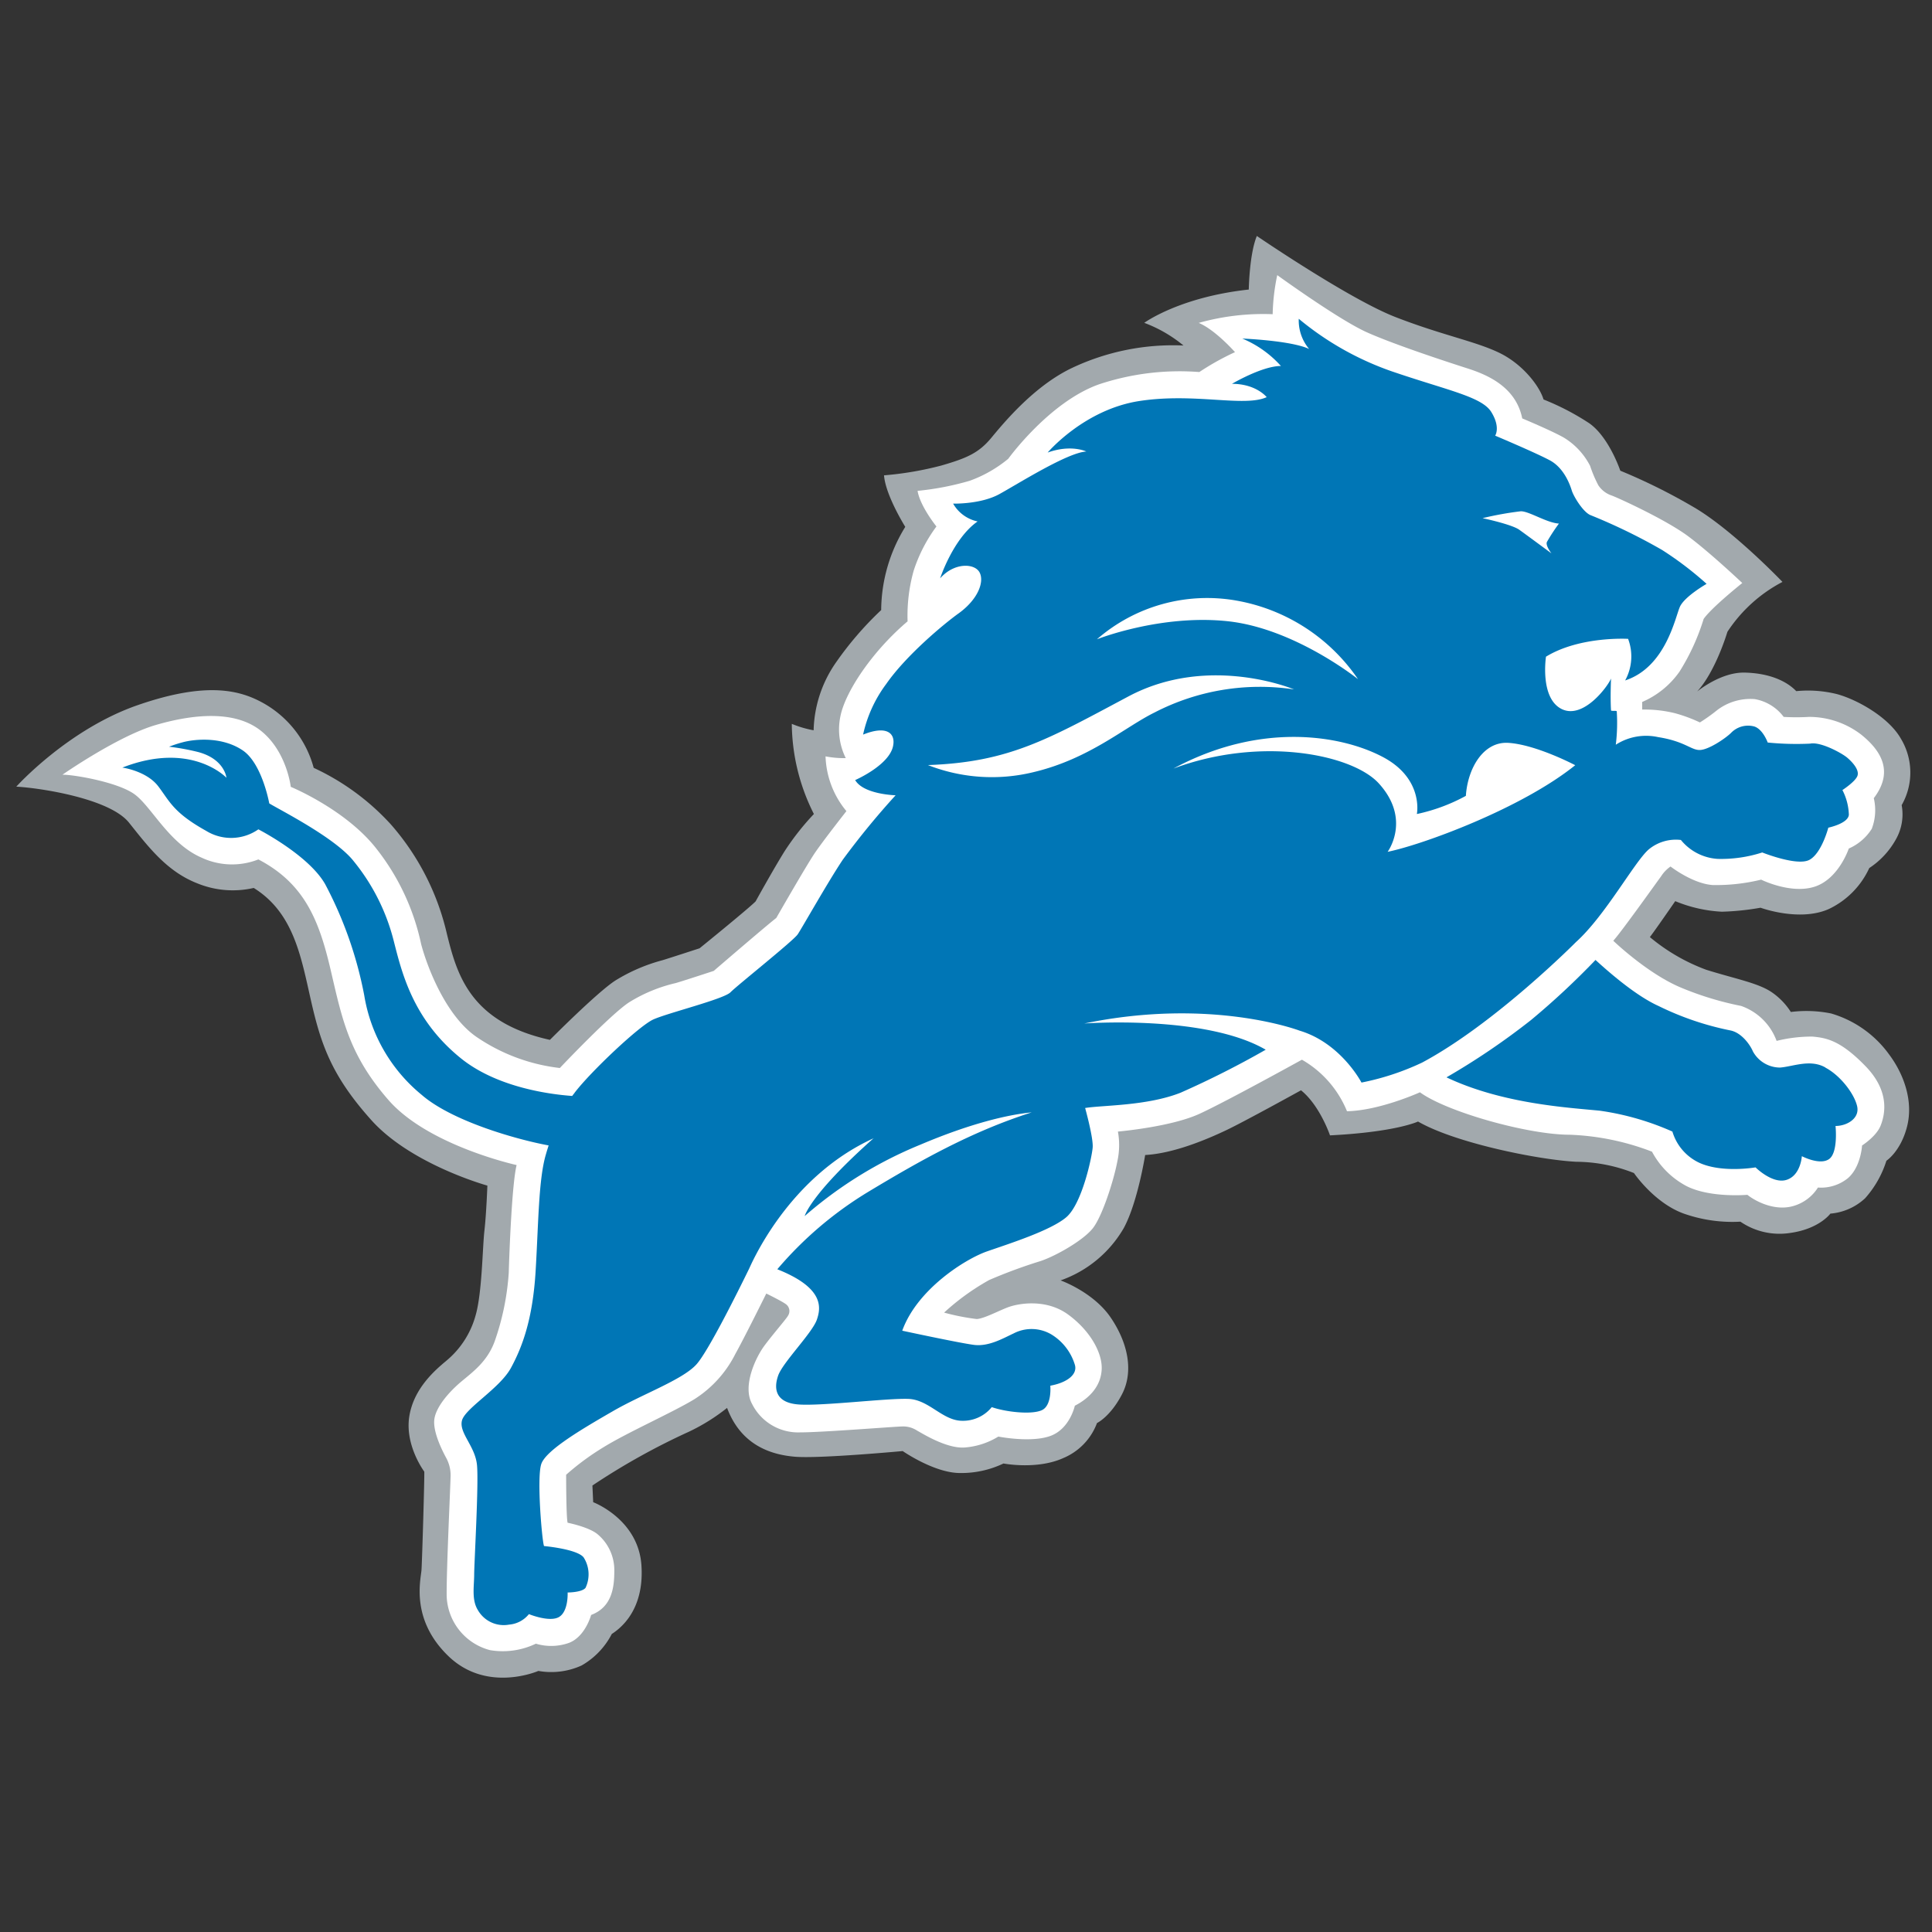 <svg xmlns="http://www.w3.org/2000/svg" viewBox="0 0 300 300"><rect x="0" y="0" width="300" height="300" fill="#333333" stroke="none"/><defs><style>.cls-1{fill:none;}.cls-2{fill:#a2a9ad;}.cls-3{fill:#fff;}.cls-4{fill:#0076b6;}</style></defs><title>detroit-lions</title><g id="Layer_2" data-name="Layer 2"><g id="Layer_12" data-name="Layer 12"><rect class="cls-1" width="300" height="300"/><rect class="cls-1" width="300" height="300"/><path class="cls-2" d="M263.38,107.5s3.7-3.15,7.54-3.06,6.51,1.32,8,2.88a18.59,18.59,0,0,1,6.4.48c3.32.94,8,3.67,9.83,6.87a10.19,10.19,0,0,1,.14,10.35,7.86,7.86,0,0,1-.91,5.34,12.68,12.68,0,0,1-4.12,4.43,13.07,13.07,0,0,1-6.32,6.38c-4.56,2-10.56-.22-10.56-.22a40.75,40.75,0,0,1-6,.62,21.79,21.79,0,0,1-7.25-1.64s-3.1,4.5-3.94,5.58a29.6,29.6,0,0,0,8.74,5.07c4.6,1.44,8.18,2.07,10.28,3.56a10.59,10.59,0,0,1,2.87,3,19.31,19.31,0,0,1,6.25.23,17,17,0,0,1,9,6.35c2.37,3.17,3.78,7.33,2.8,11.2s-3.21,5.32-3.21,5.32a15.92,15.92,0,0,1-3.31,5.83,9,9,0,0,1-5.39,2.38s-1.71,2.37-6.23,3a10.75,10.75,0,0,1-7.74-1.75,22.66,22.66,0,0,1-8.37-1.11c-4.82-1.51-8.16-6.44-8.16-6.44a24.74,24.74,0,0,0-8.95-1.75c-5.8-.29-18.78-2.9-24.58-6.25,0,0-3.38,1.63-13.67,2.15,0,0-1.56-4.63-4.5-7,0,0-8.88,4.91-11.68,6.23s-8,3.57-12.52,3.82c0,0-1.17,7.39-3.33,11.36a18.36,18.36,0,0,1-9.8,8.11s5.08,1.8,7.78,5.77,3.58,8.39,1.76,11.9-3.89,4.48-3.89,4.48a9.47,9.47,0,0,1-5.17,5.41c-4.12,1.89-9.35.87-9.35.87a15.18,15.18,0,0,1-6.75,1.48c-4,0-8.9-3.41-8.9-3.41s-12.9,1.2-16.74.88-8.39-1.87-10.53-7.58a30.33,30.33,0,0,1-5.91,3.69,106,106,0,0,0-15,8.36l.12,2.59s7,2.63,7.49,9.79S96.11,253,95,253.72a11.93,11.93,0,0,1-4.7,4.9,11.37,11.37,0,0,1-6.7.84s-7.92,3.48-13.92-2.25-4.33-11.93-4.23-13.44.49-14.66.43-15.26c0,0-3-4-2.34-8.47s4.1-7.34,5.74-8.72a13.92,13.92,0,0,0,4.58-7.1c1-3.48,1.06-10.51,1.36-13.12s.46-7,.46-7-11.81-3.26-18-10.15-7.84-11.76-9.39-18.58-2.68-13.63-8.89-17.49a14.55,14.55,0,0,1-8.8-.73c-4.71-1.85-7.58-5.67-10.57-9.41s-13.71-5.38-17.5-5.59c0,0,8-8.9,18.86-12.66s16-2.28,19.59-.26a16.4,16.4,0,0,1,7.73,10A37.51,37.51,0,0,1,60.68,128,39,39,0,0,1,69.39,145c1.54,6.2,3.53,13.72,16,16.47,0,0,7.35-7.41,10.17-9.22a27.17,27.17,0,0,1,7.32-3.15c1-.3,5.75-1.85,5.75-1.85s7.47-6.05,8.7-7.28c0,0,2.76-5,4.52-7.82a40.27,40.27,0,0,1,4.53-5.75,31.59,31.59,0,0,1-3.43-14,16.68,16.68,0,0,0,3.39,1,19.19,19.19,0,0,1,3.42-10.46,51.88,51.88,0,0,1,7.07-8.21,24.86,24.86,0,0,1,3.74-12.92s-3.06-4.87-3.3-8a51.3,51.3,0,0,0,8.93-1.53c3.86-1.12,5.76-1.92,7.71-4.27s6.66-8.08,12.56-10.88a36.72,36.72,0,0,1,17.3-3.48,21.21,21.21,0,0,0-6.09-3.52s5.44-4,16.23-5.17c0,0,.08-5.47,1.25-8.32,0,0,14.3,9.77,21.47,12.57s12.4,3.76,16.13,5.55,6.31,5.23,6.92,7.27a39.22,39.22,0,0,1,7.11,3.7c3.07,2.16,4.81,7.36,4.81,7.36A90.85,90.85,0,0,1,263.42,79c6,3.66,13.36,11.36,13.36,11.36a22.92,22.92,0,0,0-8.55,7.75s-1.85,6.31-4.85,9.43"/><path class="cls-3" d="M255,110.18a19.73,19.73,0,0,1,5.1.57,23.49,23.49,0,0,1,3.86,1.43,27.24,27.24,0,0,0,2.64-1.88,8.51,8.51,0,0,1,5.89-1.74,7.15,7.15,0,0,1,4.48,2.76,33.22,33.22,0,0,0,3.92,0,13.27,13.27,0,0,1,8.14,2.77c2.72,2.2,5.27,5.49,1.93,9.85a8.08,8.08,0,0,1-.31,4.75,8,8,0,0,1-3.57,3.07s-1.55,4.68-5.26,5.91-8.35-1.08-8.35-1.08a29.4,29.4,0,0,1-7.51.84c-3.14-.21-6.56-2.88-6.56-2.88a5.35,5.35,0,0,0-1.47,1.53c-.74,1-6.16,8.62-7.42,10,0,0,5.32,5.13,10.57,7.3a48.77,48.77,0,0,0,9.28,2.82,9.06,9.06,0,0,1,5.51,5.43,22.78,22.78,0,0,1,5.56-.67c2.22.2,4.39.62,8.25,4.6s3,7.56,2.34,9.23-2.88,3.08-2.88,3.08-.17,3.3-2.18,5.06a6.62,6.62,0,0,1-4.67,1.47,6.67,6.67,0,0,1-3.83,2.87c-2.77.81-5.73-.63-7.13-1.74,0,0-5.68.51-9.38-1.32a12.88,12.88,0,0,1-5.43-5.38,39.49,39.49,0,0,0-12.79-2.63c-6.5,0-19.1-3.56-23.24-6.59,0,0-6.28,2.85-11.33,2.94a16.32,16.32,0,0,0-7-8s-11.72,6.48-15.9,8.4-11.59,2.66-12.67,2.76a11.75,11.75,0,0,1-.09,4.63c-.54,2.89-2.33,8.53-3.82,10.4S164,195,161.6,195.81a79.46,79.46,0,0,0-8,2.95,36.73,36.73,0,0,0-7,5.06,35.17,35.17,0,0,0,5.08,1c1.18-.09,3.27-1.23,4.82-1.82s5.9-1.41,9.37,1.13,5.32,6,5.2,8.5-1.74,4.39-4.17,5.65c0,0-.76,3.58-3.79,4.69s-8.09.1-8.09.1a11.64,11.64,0,0,1-5.27,1.7c-2.86.18-6.72-2.31-7.32-2.61a3.92,3.92,0,0,0-2.29-.66c-1,0-12.4.92-15.94.92a8,8,0,0,1-7.43-4.44c-1.52-2.79.59-7.21,1.91-9s3.42-4.18,3.69-4.69a1.32,1.32,0,0,0-.38-1.81c-.7-.5-3-1.62-3-1.62s-3.47,7-4.79,9.35a17.76,17.76,0,0,1-6.38,7.06c-3.28,2-10.32,5.13-14,7.39A39.94,39.94,0,0,0,87.91,229s0,6.64.23,7.45c0,0,3.35.66,4.69,1.82a7.26,7.26,0,0,1,2.56,5.65c0,2.6-.37,5.63-3.6,6.85,0,0-.9,3.37-3.45,4.34a8.26,8.26,0,0,1-5.13.12,11.87,11.87,0,0,1-7.13,1,9,9,0,0,1-6.72-8.34c-.06-3.8.6-17.59.6-18.48a5.64,5.64,0,0,0-.66-3c-.65-1.2-2.19-4.24-1.83-6.19s2.39-4.21,4.21-5.73,4-3.11,5.13-6.2A40,40,0,0,0,79,197.62c.09-3.23.5-13.85,1.22-16.71,0,0-13.7-3-19.89-10.09s-7.23-12.71-9-20.27-4-13.34-11.21-17.1a11.16,11.16,0,0,1-8.83-.28c-5-2.17-7.69-7.78-10.31-9.77s-9.84-3.16-11.29-3.1c0,0,8.6-6,14.49-7.72s12.32-2.31,16.34.9,4.63,8.7,4.63,8.7,8.29,3.41,13.08,9.33a36,36,0,0,1,7.17,15.12c1,3.73,3.87,11.09,8.53,14.34a28.77,28.77,0,0,0,13,4.87s8-8.46,10.82-10.24a23.92,23.92,0,0,1,7.18-2.95c1.31-.38,5.9-1.89,5.9-1.89s8.13-7,9.71-8.22c0,0,4.68-8.17,6-10.11s4.89-6.48,4.89-6.48a14,14,0,0,1-3.24-8.5,15.09,15.09,0,0,0,3.14.27,10,10,0,0,1-.82-6.55c.77-3.77,4.9-10,10.42-14.69a25.8,25.8,0,0,1,.95-7.88,23.87,23.87,0,0,1,3.53-6.85s-2.53-3.12-2.93-5.53a44.22,44.22,0,0,0,8.08-1.56,20.06,20.06,0,0,0,6-3.42s6.34-8.79,14.06-11.55a39.68,39.68,0,0,1,15.61-1.92,40.65,40.65,0,0,1,5.54-3.09s-3.06-3.47-5.63-4.54a37,37,0,0,1,11.48-1.35,32.31,32.31,0,0,1,.71-6.07s9.57,6.94,13.94,8.89,12.68,4.66,15.49,5.56,7.6,2.71,8.61,7.8c0,0,4.65,1.94,6.49,3a11,11,0,0,1,4.05,4.37,19.94,19.94,0,0,0,1.27,3,4,4,0,0,0,2.07,1.6c.75.25,8.41,3.72,11.94,6.37s8.35,7.22,8.35,7.22-4.77,3.8-6,5.58a34,34,0,0,1-3.76,8.2A13.67,13.67,0,0,1,255,109Z"/><path class="cls-4" d="M286.81,117.63c-.87-.72-4.12-2.49-5.73-2.16a45,45,0,0,1-6.59-.17s-.74-2.06-2.08-2.49a3.67,3.67,0,0,0-3.62,1c-.9.88-3.53,2.65-4.88,2.65s-2.31-1.35-6.43-2a8.69,8.69,0,0,0-6.58,1.18,27.74,27.74,0,0,0,.15-5.17c0-.18-.89,0-.89-.17-.13-2,0-4.94,0-4.94-.46,1.18-4.32,6.44-7.7,4.72s-2.4-8.11-2.4-8.11c5.26-3.22,12.75-2.77,12.75-2.77a7.72,7.72,0,0,1-.46,6.46c6.33-2.07,7.78-9.85,8.51-11.45S265,90.66,265,90.66a52.84,52.84,0,0,0-6.91-5.26A89,89,0,0,0,247,80c-1.17-.45-2.66-2.94-2.93-3.82s-1.19-3.51-3.41-4.7-8.49-3.83-8.49-3.83.87-1.29-.6-3.67-6.73-3.34-15.37-6.29a46.39,46.39,0,0,1-14.53-8.19,6.89,6.89,0,0,0,1.61,4.69c-2.78-1.32-10.38-1.62-10.38-1.62a16.67,16.67,0,0,1,6,4.26c-2.92,0-7.6,2.77-7.6,2.77,3.77,0,5.39,2.07,5.39,2.07-3.52,1.59-11.18-.72-19.77.6s-14.24,8-14.24,8c3.66-1.31,6-.16,6-.16-2.92.16-10.57,5-13.49,6.61S148,78.2,148,78.2a5.73,5.73,0,0,0,3.8,2.77c-3.8,2.65-5.82,8.84-5.82,8.84,2.18-2.5,5.39-2.38,6.14-.9s-.29,4.17-3.22,6.3c-2.38,1.7-8.23,6.59-11.29,11a20.41,20.41,0,0,0-3.59,7.86c3.69-1.49,5-.19,4.68,1.64-.47,3.06-5.91,5.42-5.91,5.42,1.31,2.24,6.28,2.36,6.28,2.36a123.77,123.77,0,0,0-8.2,10c-2.35,3.52-6.32,10.58-7,11.59s-9.39,7.93-10.44,9-9.79,3.22-12,4.23-9.66,8.06-12.16,11.31c-.13.2-.3.38-.42.56-3.56-.26-11.86-1.35-17.47-6-7.31-6-9-13.21-10.26-18.15a31.93,31.93,0,0,0-6.18-12.28c-2.86-3.67-11.63-8.06-13.13-9,0,0-1.1-6.16-4.09-8.21-3.25-2.22-7.53-1.77-9.35-1.28a18.72,18.72,0,0,0-2.12.69,35.62,35.62,0,0,1,4.5.82c4.15,1.1,4.41,4,4.41,4S29.76,115,19,119.19c.83.12,3.95.79,5.56,2.89,1.79,2.34,2.32,4.08,7.46,6.94a7.39,7.39,0,0,0,8.1-.24s7.82,4,10.38,8.53a61.28,61.28,0,0,1,6.06,17.25A25.2,25.2,0,0,0,65.47,170c4.77,4.15,15,7,19.72,7.86-.13.43-.28.88-.41,1.35-1.16,3.85-1.16,10.73-1.61,18.18s-2.06,11.75-3.82,15-7.2,6.31-7.63,8.24,2.07,3.93,2.35,6.88-.44,15.23-.44,17-.43,3.92.59,5.53a4.62,4.62,0,0,0,4.83,2.23,4.41,4.41,0,0,0,3.08-1.63s3.24,1.33,4.7.43,1.31-3.79,1.31-3.79,2.21,0,2.78-.72a4.88,4.88,0,0,0-.29-4.72c-1-1.31-6.15-1.77-6.15-1.77-.29-.56-1.17-10.55-.43-12.74s6.58-5.58,11.13-8.21,10.7-4.83,12.9-7.19c1.79-1.88,6.51-11.38,8.21-14.86.13-.18,5.76-14.11,19.3-20.29l.09-.06c-9.89,8.78-10.73,12.11-10.73,12.11a64.22,64.22,0,0,1,18-11.1c7.62-3.23,13.47-4.64,17.25-5-9.43,3-17.5,7.59-25.58,12.46a57.74,57.74,0,0,0-13.92,11.9c7.33,2.91,6.77,6,6.14,7.83-.72,2.07-5.27,6.61-6,8.66s-.44,4.26,3.22,4.51,13.77-1,17-.87,5.29,3.4,8.38,3.4A5.75,5.75,0,0,0,154,218.5c2.21.76,6.14,1.2,7.76.48s1.33-3.81,1.33-3.81c2.64-.48,4.27-1.77,3.81-3.26a8.35,8.35,0,0,0-3.66-4.71,6.05,6.05,0,0,0-5.86-.14c-1.62.75-3.85,2.07-6.16,1.77s-11.12-2.2-11.12-2.2c2.31-6.43,9.79-11.14,13.18-12.32s9.81-3.21,12.27-5.28,4-9.35,4.12-10.85-1.17-6.13-1.17-6.13c2.66-.45,9.54-.3,14.81-2.37A144.43,144.43,0,0,0,196.54,163c-9.39-5.47-28.18-4.07-28.18-4.07,19.75-4.1,33.41,1.1,33.41,1.1,6.46,1.92,9.64,8.07,9.64,8.07a40.17,40.17,0,0,0,9.41-3.1c11.36-6.07,23.91-18.73,23.91-18.73,4.54-4.09,9.09-12.48,11.28-14.37a6.61,6.61,0,0,1,5-1.47,8,8,0,0,0,5.74,2.94,20.81,20.81,0,0,0,6.89-1s5.41,2.17,7.32,1.15,2.94-5,2.94-5,3.07-.63,3.19-2a8.91,8.91,0,0,0-1-3.84s2-1.3,2.33-2.2S287.7,118.38,286.81,117.63ZM236.16,79.39c1.31,0,4,1.79,5.91,1.91a29.33,29.33,0,0,0-1.87,2.86c-.24.57.71,1.77.71,1.77s-3.81-2.82-5-3.67-5.7-1.8-5.7-1.8A50.74,50.74,0,0,1,236.16,79.39ZM192,93.26a28.92,28.92,0,0,1,18.87,12.2s-9.83-7.9-20.27-9-20.27,2.81-20.27,2.81A26.06,26.06,0,0,1,192,93.26ZM160.47,119.9a27.21,27.21,0,0,1-16.38-1.1c12.64-.45,18.62-4,31.13-10.66s25.72-1.09,25.72-1.09a35.57,35.57,0,0,0-21.65,3.58C174.65,112.91,169.17,117.84,160.47,119.9Zm55,12.37s3.76-5.08-1.44-10.7c-4.21-4.48-18.34-7.27-31.82-2.23,13.48-7.27,25.93-5.2,32.33-1.89,6.14,3.13,5.6,8.2,5.48,8.89a.15.15,0,0,0,0,.06,28,28,0,0,0,7.6-2.82c.27-4.21,2.67-8.46,6.58-8.23,4.34.27,10.4,3.47,10.4,3.47C236.22,125.56,220.89,131.17,215.47,132.27Zm68,33.5c-2.35-1.35-5-.17-7.05,0a4.81,4.81,0,0,1-4.24-2.53c-.42-1-1.76-2.91-3.51-3.24a45.34,45.34,0,0,1-11.15-3.8c-3.24-1.46-7.14-4.73-9.77-7.14a120.22,120.22,0,0,1-10,9.32,110.91,110.91,0,0,1-13.14,8.91c8.72,4.14,19,4.7,23.81,5.18a42.21,42.21,0,0,1,11.27,3.24,7.8,7.8,0,0,0,4.23,4.87c3.55,1.59,8.68.69,8.68.69s2.65,2.65,4.84,1.93,2.35-3.67,2.35-3.67,2.79,1.47,4.23.45,1-5.14,1-5.14c1.76,0,3.8-1.17,3.35-3.09S285.78,167,283.43,165.77Z"/></g></g></svg>